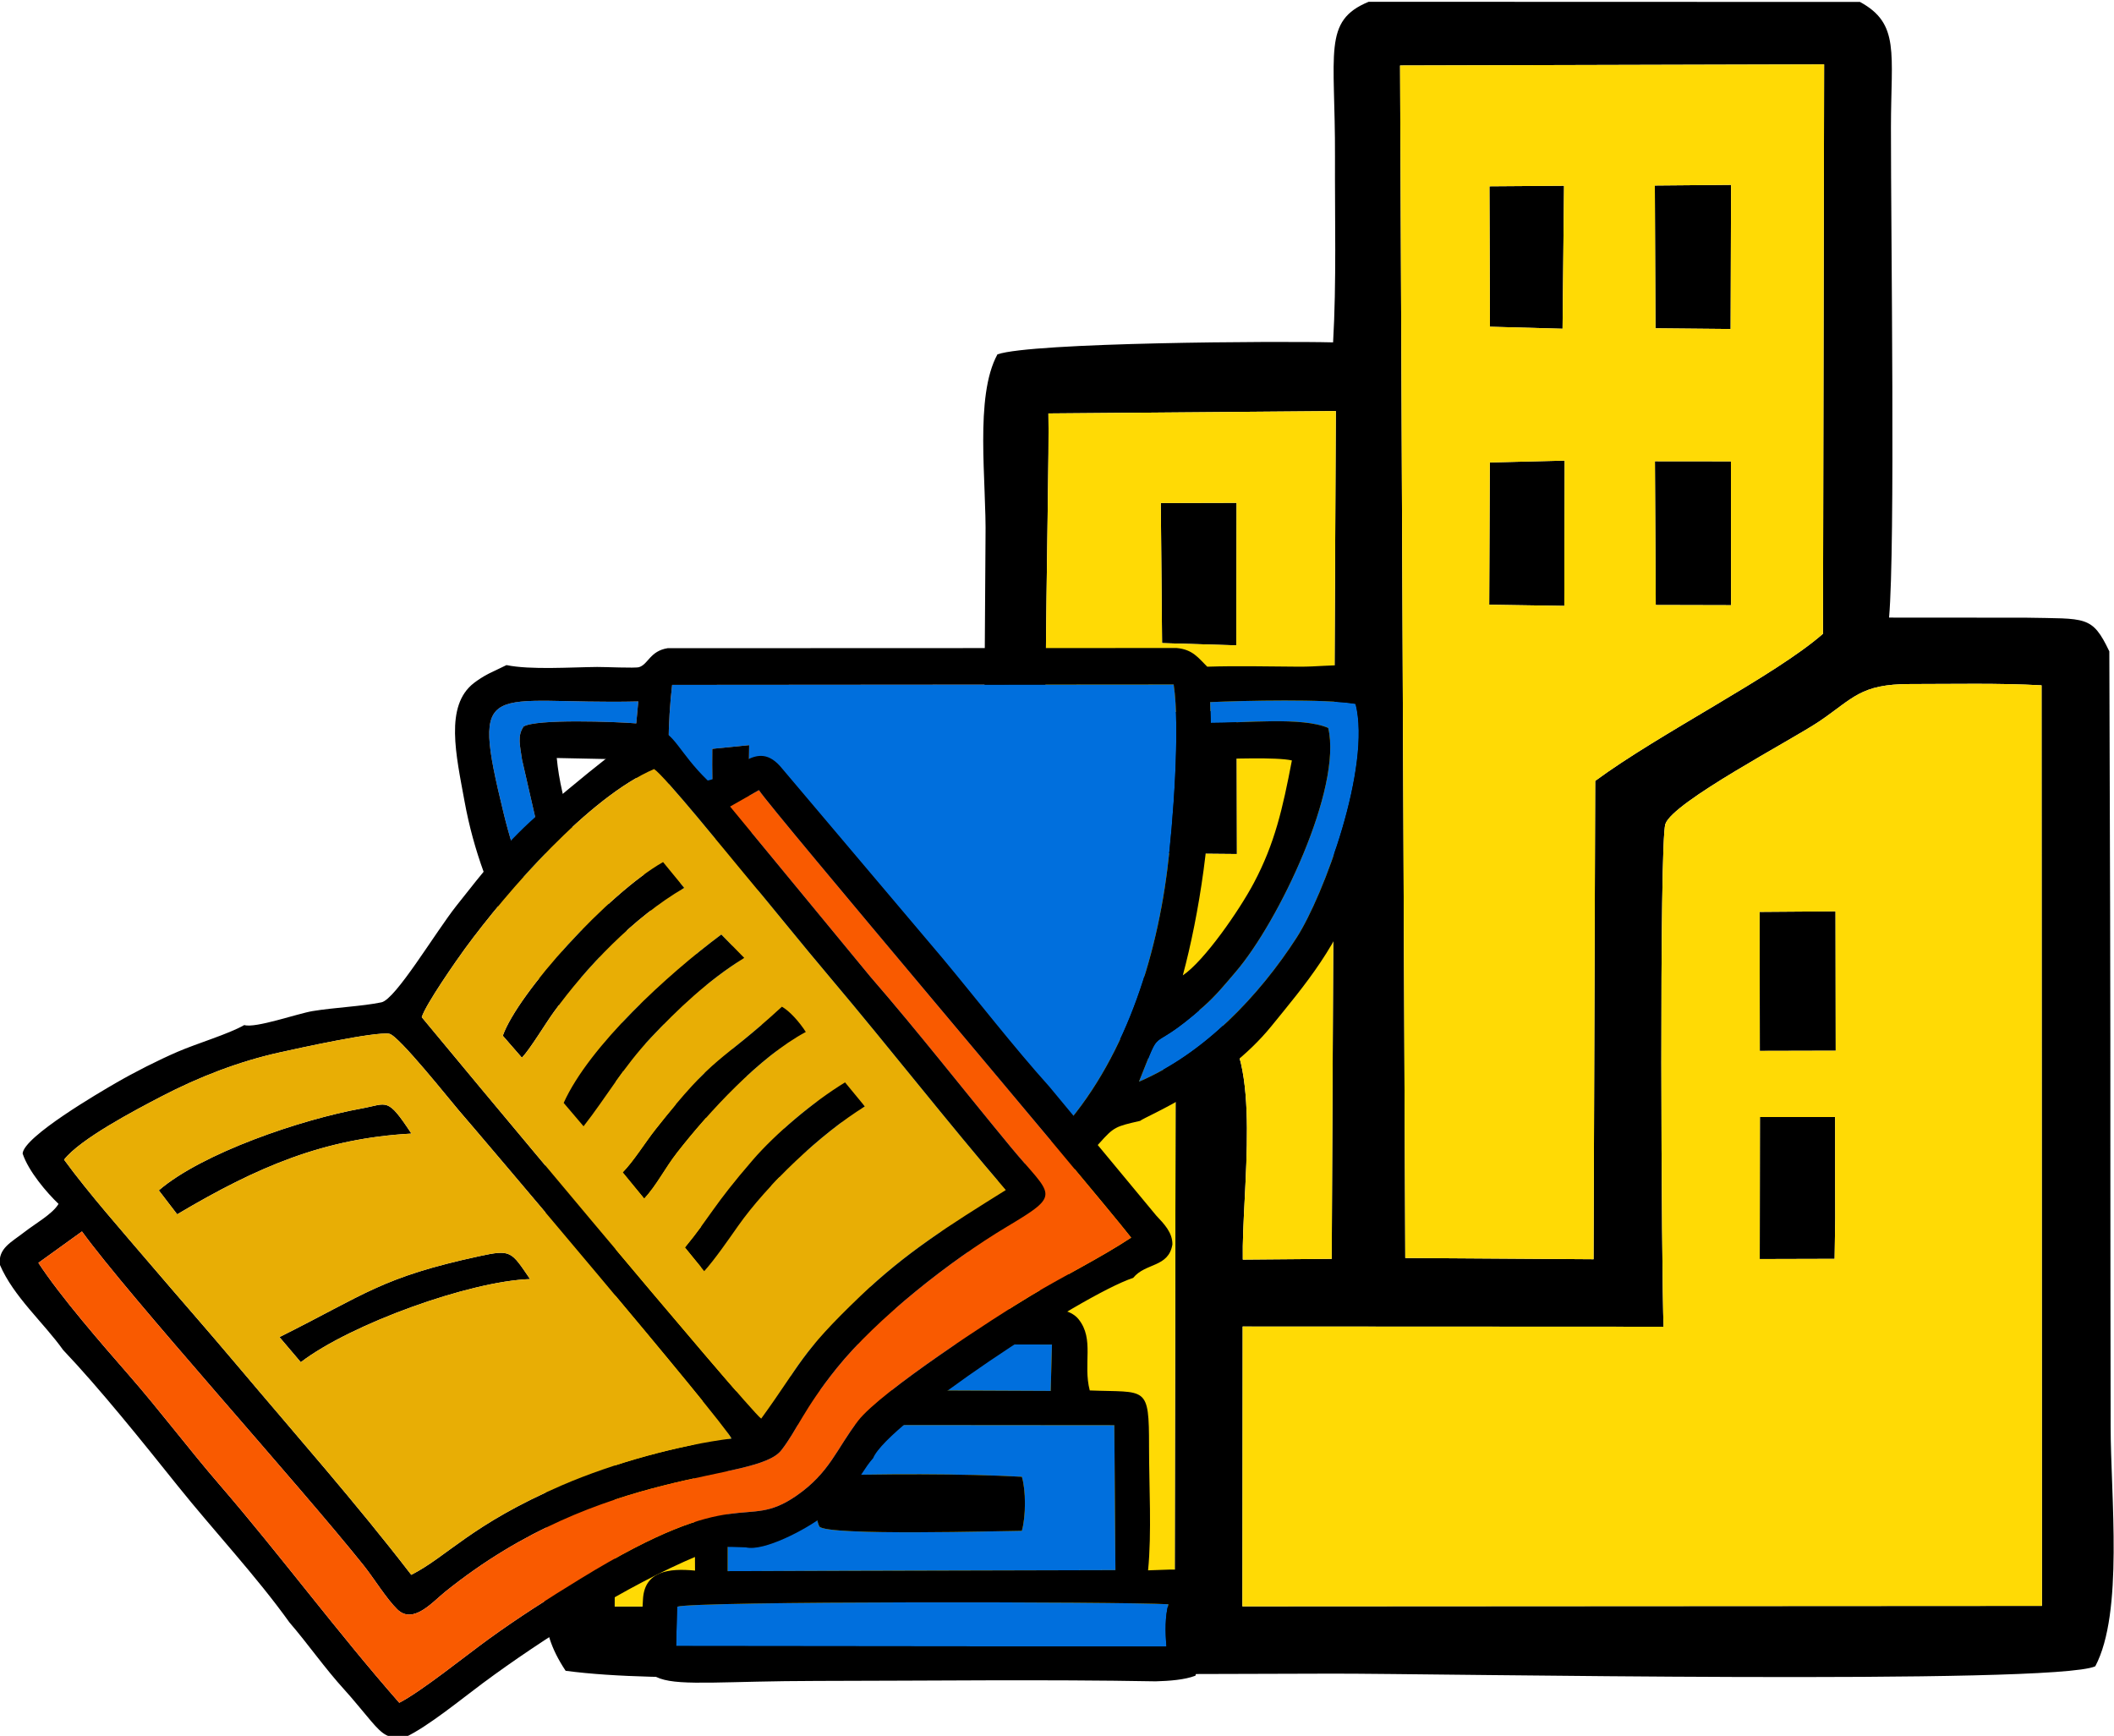 <?xml version="1.0" encoding="UTF-8"?> <svg xmlns="http://www.w3.org/2000/svg" xmlns:xlink="http://www.w3.org/1999/xlink" xmlns:xodm="http://www.corel.com/coreldraw/odm/2003" xml:space="preserve" width="98.532mm" height="80.91mm" version="1.1" style="shape-rendering:geometricPrecision; text-rendering:geometricPrecision; image-rendering:optimizeQuality; fill-rule:evenodd; clip-rule:evenodd" viewBox="0 0 9853.2 8091"> <defs> <style type="text/css"> .fil0 {fill:black} .fil2 {fill:#006FDD} .fil3 {fill:#E8AE05} .fil4 {fill:#F95A00} .fil1 {fill:#FFDA05} </style> </defs> <g id="Слой_x0020_1">  <g id="_2682784370976"> <g> <path class="fil0" d="M5791.9 6182.93l1961.87 0.9c-9.75,-241.6 -20.57,-2258.27 8.43,-2343.06 35.42,-103.53 589.97,-392.22 717.67,-478.65 158.17,-107.06 190.31,-173.86 423.08,-173.8 199.83,0.03 414.51,-5.04 612.61,6l1.74 4290.67 -3726.56 2.12 1.16 -1304.18zm-2920.85 -1209.15c220.51,-85.98 1194.1,-766.55 1311.37,-764.3 65.68,1.25 1275.46,767.71 1297.04,827.87l-4.3 2450.84 -2610.01 -0.37 5.9 -2514.04zm2921.57 897.15c-6.26,-315.96 95.33,-950.9 -113.02,-1108.13l-755.61 -466.37c-91.96,-98.76 -29.41,-2060.11 -37.44,-2369.36l1339.67 -11.12 -19.19 3951.55 -414.41 3.43zm732.97 -5565.7l1976.5 -5.17 -5.35 2653.89c-222.33,195.25 -758.63,462.2 -1061.58,685.83l-7.67 2229.53 -877.61 -5.91 -24.29 -5558.17zm-1932.19 2204.4l-10.11 1541.51c-86.37,-0.58 -113.24,-46.63 -201.84,-100.25 -73.79,-44.66 -140.8,-63.32 -199.81,-110.85 -149.57,34.53 -726.62,417.61 -896.1,524.25 -155.13,97.62 -283.7,176.43 -423.7,271.2 -316.68,214.37 -321.24,169.04 -320.63,400.09l4 2112.94c0.84,305.08 -49.27,427.3 91.11,638.99 460.21,61.52 1262.43,11.54 1767.59,14.73 600.8,3.81 1204.63,-0.3 1805.61,-1.44 479.18,-0.9 3365.61,53.82 3556.45,-34.29 132.63,-250.37 71.74,-790.65 71.55,-1118 -0.24,-398.11 -1.58,-796.42 -1.26,-1194.48 0.65,-806.59 -1.94,-1611.54 -4.85,-2418.02 -80.68,-169 -108.12,-151.21 -389.02,-156.99l-637.61 -0.43c29.37,-334.79 8.49,-1763.07 8.8,-2285.81 0.21,-346.15 42.45,-482.14 -144.38,-583.72l-2290.04 -0.71c-215.51,89.07 -155.01,234.79 -156.88,723.32 -1.07,281.53 7.2,586.21 -8.82,864.15 -252.82,-6.49 -1404.72,-0.09 -1564.47,55.89 -107.7,196.76 -50.46,592.8 -55.59,857.92zm3123.94 310.35l350.93 0.86 -0.49 -670.51 -354.26 -0.37 3.82 670.02zm-1.27 -1289.81l350.25 3.29 2.02 -671.83 -355.29 3.06 3.02 665.48zm-2308.37 2447.14l357.53 3.25 -1.45 -668.38 -351.55 6.94 -4.53 658.19zm1533.37 -1158.69l350.13 5.39 1.49 -677.02 -348.77 8.56 -2.85 663.07zm1260.88 3049.77l349.03 -0.94 2.85 -191.19 -0.38 -166.67 -0.09 -303.3 -350.5 0.11 -0.91 661.99zm-2785.66 -2870.87l346.24 10.46 0.96 -664.23 -353.09 0.9 5.89 652.87zm2785.95 1900.65l353.91 -0.85 -0.99 -649.63 -353.7 2.62 0.78 647.86zm-1257.69 -3375.26l338.41 9.32 6.87 -666.42 -347.65 2.53 2.37 654.57zm-3676.92 4491.94l328.89 0.73 0.69 -228.21 -0.2 -111.12 -0.61 -194.45 3.42 -112.83 -332.12 -1.3 -0.07 647.18zm1387.21 0.97l327 -1.73 0.77 -644.72 -327.33 -4.77 -0.44 651.22zm-681.66 -7.31l319.85 9.88 0.43 -652.02 -320.25 16.58 -0.03 625.56z"></path> <path class="fil1" d="M7713.52 2149.96l354.26 0.37 0.49 670.51 -350.93 -0.86 -3.82 -670.02zm-769.6 5.59l348.77 -8.56 -1.49 677.02 -350.13 -5.39 2.85 -663.07zm769.13 -1290.86l355.29 -3.06 -2.02 671.83 -350.25 -3.29 -3.02 -665.48zm-770.87 3.65l347.65 -2.53 -6.87 666.42 -338.41 -9.32 -2.37 -654.57zm-392.3 4995.06l877.61 5.91 7.67 -2229.53c302.95,-223.63 839.25,-490.58 1061.58,-685.83l5.35 -2653.89 -1976.5 5.17 24.29 5558.17zm-1137.65 -2544.28l351.55 -6.94 1.45 668.38 -357.53 -3.25 4.53 -658.19zm-1.83 -974.47l353.09 -0.9 -0.96 664.23 -346.24 -10.46 -5.89 -652.87zm382.22 3526.28l414.41 -3.43 19.19 -3951.55 -1339.67 11.12c8.03,309.25 -54.52,2270.6 37.44,2369.36l755.61 466.37c208.35,157.23 106.76,792.17 113.02,1108.13zm-1137.34 -506.33l327.33 4.77 -0.77 644.72 -327 1.73 0.44 -651.22zm-682.07 18.35l320.25 -16.58 -0.43 652.02 -319.85 -9.88 0.03 -625.56zm-705.51 -15.28l332.12 1.3 -3.42 112.83 0.61 194.45 0.2 111.12 -0.69 228.21 -328.89 -0.73 0.07 -647.18zm-402.55 2120.15l2610.01 0.37 4.3 -2450.84c-21.58,-60.16 -1231.36,-826.62 -1297.04,-827.87 -117.27,-2.25 -1090.86,678.32 -1311.37,764.3l-5.9 2514.04zm5337.71 -2281.42l350.5 -0.11 0.09 303.3 0.38 166.67 -2.85 191.19 -349.03 0.94 0.91 -661.99zm-1.4 -956.09l353.7 -2.62 0.99 649.63 -353.91 0.85 -0.78 -647.86zm-2410.72 3236.8l3726.56 -2.12 -1.74 -4290.67c-198.1,-11.04 -412.78,-5.97 -612.61,-6 -232.77,-0.06 -264.91,66.74 -423.08,173.8 -127.7,86.43 -682.25,375.12 -717.67,478.65 -29,84.79 -18.18,2101.46 -8.43,2343.06l-1961.87 -0.9 -1.16 1304.18z"></path> </g> <g> <path class="fil2" d="M3319.79 3490.29l172 -17.28c-8.66,419.6 39.92,1010.4 282.26,1354.51 113.66,161.39 215.63,226.09 263.83,295.12 -20.1,53.56 -46.79,91 -88.83,118.81 -197.67,-85.34 -433.8,-478.47 -495.36,-688.27 -105.75,-360.4 -137.85,-664.39 -133.9,-1062.89zm2150.52 -299.9l-2337.52 1.83c-82,690.51 123.84,1905.52 800.82,2302.45 357.16,209.41 729.72,64.65 972.04,-183.38 310.44,-317.76 476.05,-793.06 535.02,-1257.46 26.97,-212.51 60.81,-660.34 29.64,-863.44zm-1655.43 3688.71c272.74,-10.43 679.78,-10.86 947.97,4.09 18.98,63.17 19.18,183.43 -0.08,251.95 -78.53,0.17 -907.65,24.48 -943.77,-19.96 -26.37,-54.12 -19.77,-174.16 -4.12,-236.08zm-423.38 443.94l1807.42 -4.65 -5.22 -675.62 -1801.45 -1.46 -0.75 681.73zm2045.34 351.43c-6.22,-69.87 -6.28,-140.92 8.94,-197.05 -217.55,-12.42 -2215.4,-15.24 -2289.77,11.54l-4.71 183.19 2285.54 2.32zm206.47 -4305.02c153.01,0.82 427.5,-29.38 547.45,23.5 66.17,280.09 -229.94,901.75 -431.44,1137.2 -49.17,57.45 -90.62,109.09 -150.36,161.92 -274.49,242.76 -182.17,56.89 -300.32,349.66 302.38,-128.88 560.16,-400.76 734.06,-670.13 127.21,-197.06 349.52,-797.01 275.61,-1090.94 -139.85,-23.98 -516.75,-15.07 -678.01,-8.2l3.01 96.99zm-2347.2 1681.17c-40.75,-250.61 -316.1,-263.12 -569.91,-694.57 -74.29,-126.29 -154.57,-276.01 -205.72,-433.65l-87.51 -382.39c-8.79,-64.51 -22.93,-109.25 7.35,-153.54 55.65,-36.56 430.29,-22.67 525.23,-14.85l9.46 -102.14c-697.96,16.34 -786.44,-128.94 -626.96,523.63 51.06,208.97 116.57,368.25 206.62,532.99 154.14,282.01 443.13,585 741.44,724.52zm390.91 1427.05l1210.17 5.44 5.94 -216.21 -1217.54 -2.84 1.43 213.61zm362.93 -380.3l471.22 5.02c10.06,-125.99 -5.44,-250.82 -28.32,-371.14 -192.09,17.27 -228.62,20.57 -419.34,1l-23.56 365.12z"></path> <path class="fil0" d="M5436.84 7674.47l-2285.54 -2.32 4.71 -183.19c74.37,-26.78 2072.22,-23.96 2289.77,-11.54 -15.22,56.13 -15.16,127.18 -8.94,197.05zm-2044.59 -1033.16l1801.45 1.46 5.22 675.62 -1807.42 4.65 0.75 -681.73zm293.34 -377.25l1217.54 2.84 -5.94 216.21 -1210.17 -5.44 -1.43 -213.61zm387.92 -531.81c190.72,19.57 227.25,16.27 419.34,-1 22.88,120.32 38.38,245.15 28.32,371.14l-471.22 -5.02 23.56 -365.12zm1396.8 -2541.86c31.17,203.1 -2.67,650.93 -29.64,863.44 -58.97,464.4 -224.58,939.7 -535.02,1257.46 -242.32,248.03 -614.88,392.79 -972.04,183.38 -676.98,-396.93 -882.82,-1611.94 -800.82,-2302.45l2337.52 -1.83zm-2501.97 350.39c-21.97,509.84 109.28,818.58 125.1,1010.37 -67.09,-59.01 -261.66,-331.67 -314.46,-433.65 -78.84,-152.29 -164.51,-376.07 -183.95,-584.46l373.31 7.74zm2544.61 1005.57c75.94,-282.03 139.25,-686.85 127.71,-1006.72 82.24,-2.98 312.87,-11.59 380.74,4.82 -42.99,224.52 -79.52,386.8 -177.39,571.23 -67.46,127.14 -230.22,362.7 -331.06,430.67zm246.37 -16.2c201.5,-235.45 497.61,-857.11 431.44,-1137.2 -119.95,-52.88 -394.44,-22.68 -547.45,-23.5l-3.01 -96.99c161.26,-6.87 538.16,-15.78 678.01,8.2 73.91,293.93 -148.4,893.88 -275.61,1090.94 -173.9,269.37 -431.68,541.25 -734.06,670.13 118.15,-292.77 25.83,-106.9 300.32,-349.66 59.74,-52.83 101.19,-104.47 150.36,-161.92zm-2463.21 520.47c-298.31,-139.52 -587.3,-442.51 -741.44,-724.52 -90.05,-164.74 -155.56,-324.02 -206.62,-532.99 -159.48,-652.57 -71,-507.29 626.96,-523.63l-9.46 102.14c-94.94,-7.82 -469.58,-21.71 -525.23,14.85 -30.28,44.29 -16.14,89.03 -7.35,153.54l87.51 382.39c51.15,157.64 131.43,307.36 205.72,433.65 253.81,431.45 529.16,443.96 569.91,694.57zm-935.41 -1950.62l-82.81 39.86c-25.24,12.95 -50.69,29.55 -69.06,43.73 -137.28,105.96 -82.97,335.84 -43.41,552.64 83.15,455.73 319.02,850.01 622.31,1154.22 149.42,149.87 335.03,257.99 542.41,333.89l76.28 26.32c99.85,49.95 224.71,325.58 505.87,420.23l-23.23 429.86c-95.02,-0.63 -279,-29.38 -333.94,35.66 -66.63,78.87 -18.47,240.22 -38.43,345.57 -347.38,9.83 -278.11,-13.19 -277.16,838.56 -122.86,-12.11 -235.39,2.98 -242.6,133.3 -26.41,477.13 -32.44,381.68 809.92,380.94 523.46,-0.46 1057,-7.55 1579.79,1.89 64.68,-1.73 135.01,-7.13 185.04,-26.16 29.36,-83.44 22.71,-255.25 15.56,-356.7 -11.61,-164.77 -75.31,-137.8 -236.12,-134.45 17.45,-172.81 4.4,-397.06 4.51,-575.66 0.18,-289.84 -11.57,-252.33 -276.35,-262.84 -32.37,-124.64 22.75,-238.47 -52.14,-331.94 -61.91,-77.28 -233.87,-45.94 -339.09,-48.05l-28.4 -416.37c171.87,-49.47 350.12,-227.45 463.52,-354.9 69.34,-77.93 76.32,-78.85 190.91,-105.26 22.59,-20.17 387.15,-164.53 612.46,-442.21 152.03,-187.35 321.15,-382.45 408.48,-669.02 47.16,-53 53.27,-160.84 92.47,-214.43 -14.04,-201.69 174.93,-521.9 -7.81,-720.39 -101.17,-109.89 -191.6,-69.91 -366.1,-70.85 -140.58,-0.74 -286.37,-4.49 -426.6,0.07 -41.43,-40.64 -67.38,-80.43 -142.63,-87.13l-2372.59 0.87c-82.52,13.15 -90.21,75.32 -133.25,88.37 -17.96,5.45 -158.93,-1.25 -195.47,-0.91 -123.26,1.15 -310.46,14.27 -422.34,-8.71zm959.09 390.29c-3.95,398.5 28.15,702.49 133.9,1062.89 61.56,209.8 297.69,602.93 495.36,688.27 42.04,-27.81 68.73,-65.25 88.83,-118.81 -48.2,-69.03 -150.17,-133.73 -263.83,-295.12 -242.34,-344.11 -290.92,-934.91 -282.26,-1354.51l-172 17.28zm495.09 3388.81c-15.65,61.92 -22.25,181.96 4.12,236.08 36.12,44.44 865.24,20.13 943.77,19.96 19.26,-68.52 19.06,-188.78 0.08,-251.95 -268.19,-14.95 -675.23,-14.52 -947.97,-4.09z"></path> </g> <g> <path class="fil0" d="M1965.77 4741.1c17.73,-59.08 163.44,-267.69 201.55,-319.66 197.08,-268.79 578.79,-707.32 881.37,-836.96 49.44,32.31 346.25,399.45 413.92,480.26 138.64,165.55 270.37,330.4 408.4,493.83 275.3,325.95 544.03,670.42 817.02,988.17 -267.49,166.98 -464.84,290.58 -678.14,494.51 -282.16,269.78 -273.12,310.91 -462,570.89 -58.69,-39.72 -1512.04,-1784.73 -1582.12,-1871.04zm-1667.1 664.15c74.86,-96.37 329.34,-230.01 455.1,-295.44 173.6,-90.32 360.08,-162.43 548.59,-204.19 93.59,-20.73 446.49,-98.43 512.2,-87.22 43.09,7.36 287.14,314.93 323.75,356.92 78.89,90.47 1228.71,1444.93 1271.17,1529.58 -240.86,30.37 -546.25,112.38 -792.43,218.92 -422.03,182.64 -532.28,331.24 -700.21,416.36 -255.73,-332.6 -537.89,-651.8 -811.54,-976.43 -136.72,-162.2 -267.95,-310.9 -405.52,-472.31 -126.61,-148.54 -286.18,-328.77 -401.11,-486.19zm3104.22 -1645.97l134.37 -76.38c63.21,96.91 1539.47,1836.75 1734.98,2085.67 -145.18,95.53 -313.05,178.14 -464.38,268.54 -172.87,103.27 -702.51,448.6 -808.15,584.97 -100.67,129.95 -130.98,241.37 -288.34,350.02 -247.47,170.85 -256.22,-73.81 -1005.73,386.38 -150.11,92.16 -293.27,183.29 -430.19,282.64 -106.72,77.43 -310.56,241.83 -414.44,295.46 -287.31,-327.01 -557.36,-691.69 -837.67,-1016.31 -143.45,-166.13 -276.95,-344.23 -422.93,-511.45 -124.5,-142.61 -317.82,-364.22 -421.42,-522.71l203.06 -146.31c218.55,301.53 1016.8,1185.42 1313.74,1557.58 45.94,57.57 106.15,155.46 156.26,204.06 73.78,71.56 162.93,-33.83 223.24,-82.37 734.45,-591.13 1447.91,-507.15 1566.54,-659.63 73.25,-94.15 103.38,-190.1 258.56,-382.95 186.1,-231.27 528.86,-501.2 791.29,-657.96 263.47,-157.37 211.71,-139.7 20.51,-370.87 -218.82,-264.56 -429.86,-535.18 -655.37,-795.09l-653.93 -793.29zm-2264.37 1018.5c-73.88,42.27 -218.29,84.69 -310.62,124.53 -90.92,39.23 -201.27,95.26 -287.56,145.22 -76.22,44.12 -429.49,249.95 -434.9,329.1 27.38,83 113.23,183.05 167.4,234.68 -26.88,46.48 -109.89,93 -158.49,130.9 -61.68,48.09 -123.4,75.64 -115.14,152.29 63.15,148.52 205.77,271.99 294.84,397.58 171.79,180.74 370.16,428.39 533.13,631.96 166.69,208.23 367.03,421.61 521.88,637.98 86.98,101.03 164.42,213.02 255.22,312.64 42.69,46.83 81.54,96.28 125.36,147.44 56.23,65.64 81.74,84.27 159.28,75.04 104.96,-48.96 264.67,-180.15 359.75,-250.74 277.45,-205.96 675.84,-458.07 1002.94,-594.78 125.22,-52.33 112.31,-41.38 224.95,-39.36 84.03,20.4 282.78,-84.81 361.78,-146.45 47.24,-36.85 87.77,-80.63 123.97,-122.73 48.98,-56.98 66.42,-100.39 107.43,-146.78 64.57,-160.99 970.32,-760.43 1211.95,-840.12 57.26,-70.91 164.89,-47.68 182.8,-155.77 0.9,-55.36 -39.17,-96.36 -75.06,-134.33l-498.5 -601.18c-168.22,-187.18 -335.64,-403.83 -496.94,-597.57l-749.02 -885.66c-120.43,-148.44 -212.06,29.16 -346.32,56.37 -265.82,-256.25 -108.62,-414.25 -767.63,139.1 -164.51,138.14 -279.99,288.24 -403.14,443.82 -98.73,124.75 -283.71,436.96 -349.96,450.84 -89.08,18.66 -218.64,24.07 -320.89,40.84 -68.87,11.29 -266.52,81.09 -318.51,65.14zm-398.36 770.46l85.67 111.64c376.24,-223.42 685.83,-354.08 1091.71,-376.25 -113.89,-172.72 -110.6,-139.06 -230.72,-117.34 -284.17,51.38 -744.44,208.17 -946.66,381.95zm1603.26 -720.78l89.22 102.45c37.42,-38.86 110.7,-160.42 148.3,-212.36 150.55,-207.97 372.91,-442.63 608.26,-579.15l-98.72 -120.29c-255.48,145.23 -675.88,609.77 -747.06,809.35zm-1040.82 1404.7l99.31 116.95c234.36,-178.82 788.5,-377.91 1068.79,-387.35 -88.9,-129.64 -87.33,-139.15 -237.13,-106.65 -456.91,99.12 -527.04,175.61 -930.97,377.05zm1417.33 -982.65c103.86,-132.13 184.09,-275.13 315.11,-414.15 121.61,-129.05 261.75,-263.77 433.79,-370.64l-106.88 -108.99c-247.75,184.49 -614.2,517.76 -734.67,784.83l92.65 108.95zm282.78 337.34c58.56,-63.62 96.1,-141.46 153.46,-214.98 147.01,-188.43 383.68,-446.09 599.58,-561.94 -29.99,-46.97 -75.94,-97.97 -111.27,-117.69 -297.58,273.59 -302.87,209.12 -591,574.14 -43.96,55.69 -103.12,150.16 -151.29,198.03l100.52 122.44zm279.61 337.95c48.99,-54.44 110.38,-143.25 157.99,-210.93 132.56,-188.44 382.34,-428.23 590.76,-556.74l-92.31 -112.12c-150.93,91.91 -325.62,240.85 -429.56,361.12 -188.32,217.92 -196.75,262.43 -316.84,408.32l89.96 110.35z"></path> <path class="fil3" d="M1302.6 6232.16c403.93,-201.44 474.06,-277.93 930.97,-377.05 149.8,-32.5 148.23,-22.99 237.13,106.65 -280.29,9.44 -834.43,208.53 -1068.79,387.35l-99.31 -116.95zm-562.44 -683.92c202.22,-173.78 662.49,-330.57 946.66,-381.95 120.12,-21.72 116.83,-55.38 230.72,117.34 -405.88,22.17 -715.47,152.83 -1091.71,376.25l-85.67 -111.64zm-441.49 -142.99c114.93,157.42 274.5,337.65 401.11,486.19 137.57,161.41 268.8,310.11 405.52,472.31 273.65,324.63 555.81,643.83 811.54,976.43 167.93,-85.12 278.18,-233.72 700.21,-416.36 246.18,-106.54 551.57,-188.55 792.43,-218.92 -42.46,-84.65 -1192.28,-1439.11 -1271.17,-1529.58 -36.61,-41.99 -280.66,-349.56 -323.75,-356.92 -65.71,-11.21 -418.61,66.49 -512.2,87.22 -188.51,41.76 -374.99,113.87 -548.59,204.19 -125.76,65.43 -380.24,199.07 -455.1,295.44zm2983.65 519.55l-89.96 -110.35c120.09,-145.89 128.52,-190.4 316.84,-408.32 103.94,-120.27 278.63,-269.21 429.56,-361.12l92.31 112.12c-208.42,128.51 -458.2,368.3 -590.76,556.74 -47.61,67.68 -109,156.49 -157.99,210.93zm-279.61 -337.95l-100.52 -122.44c48.17,-47.87 107.33,-142.34 151.29,-198.03 288.13,-365.02 293.42,-300.55 591,-574.14 35.33,19.72 81.28,70.72 111.27,117.69 -215.9,115.85 -452.57,373.51 -599.58,561.94 -57.36,73.52 -94.9,151.36 -153.46,214.98zm-282.78 -337.34l-92.65 -108.95c120.47,-267.07 486.92,-600.34 734.67,-784.83l106.88 108.99c-172.04,106.87 -312.18,241.59 -433.79,370.64 -131.02,139.02 -211.25,282.02 -315.11,414.15zm-376.51 -422.05c71.18,-199.58 491.58,-664.12 747.06,-809.35l98.72 120.29c-235.35,136.52 -457.71,371.18 -608.26,579.15 -37.6,51.94 -110.88,173.5 -148.3,212.36l-89.22 -102.45zm-377.65 -86.36c70.08,86.31 1523.43,1831.32 1582.12,1871.04 188.88,-259.98 179.84,-301.11 462,-570.89 213.3,-203.93 410.65,-327.53 678.14,-494.51 -272.99,-317.75 -541.72,-662.22 -817.02,-988.17 -138.03,-163.43 -269.76,-328.28 -408.4,-493.83 -67.67,-80.81 -364.48,-447.95 -413.92,-480.26 -302.58,129.64 -684.29,568.17 -881.37,836.96 -38.11,51.97 -183.82,260.58 -201.55,319.66z"></path> <path class="fil4" d="M3999.71 6622.08c105.64,-136.37 635.28,-481.7 808.15,-584.97 151.33,-90.4 319.2,-173.01 464.38,-268.54 -195.51,-248.92 -1671.77,-1988.76 -1734.98,-2085.67l-134.37 76.38 653.93 793.29c225.51,259.91 436.55,530.53 655.37,795.09 191.2,231.17 242.96,213.5 -20.51,370.87 -262.43,156.76 -605.19,426.69 -791.29,657.96 -155.18,192.85 -185.31,288.8 -258.56,382.95 -118.63,152.48 -832.09,68.5 -1566.54,659.63 -60.31,48.54 -149.46,153.93 -223.24,82.37 -50.11,-48.6 -110.32,-146.49 -156.26,-204.06 -296.94,-372.16 -1095.19,-1256.05 -1313.74,-1557.58l-203.06 146.31c103.6,158.49 296.92,380.1 421.42,522.71 145.98,167.22 279.48,345.32 422.93,511.45 280.31,324.62 550.36,689.3 837.67,1016.31 103.88,-53.63 307.72,-218.03 414.44,-295.46 136.92,-99.35 280.08,-190.48 430.19,-282.64 749.51,-460.19 758.26,-215.53 1005.73,-386.38 157.36,-108.65 187.67,-220.07 288.34,-350.02z"></path> </g> </g> </g> </svg> 
